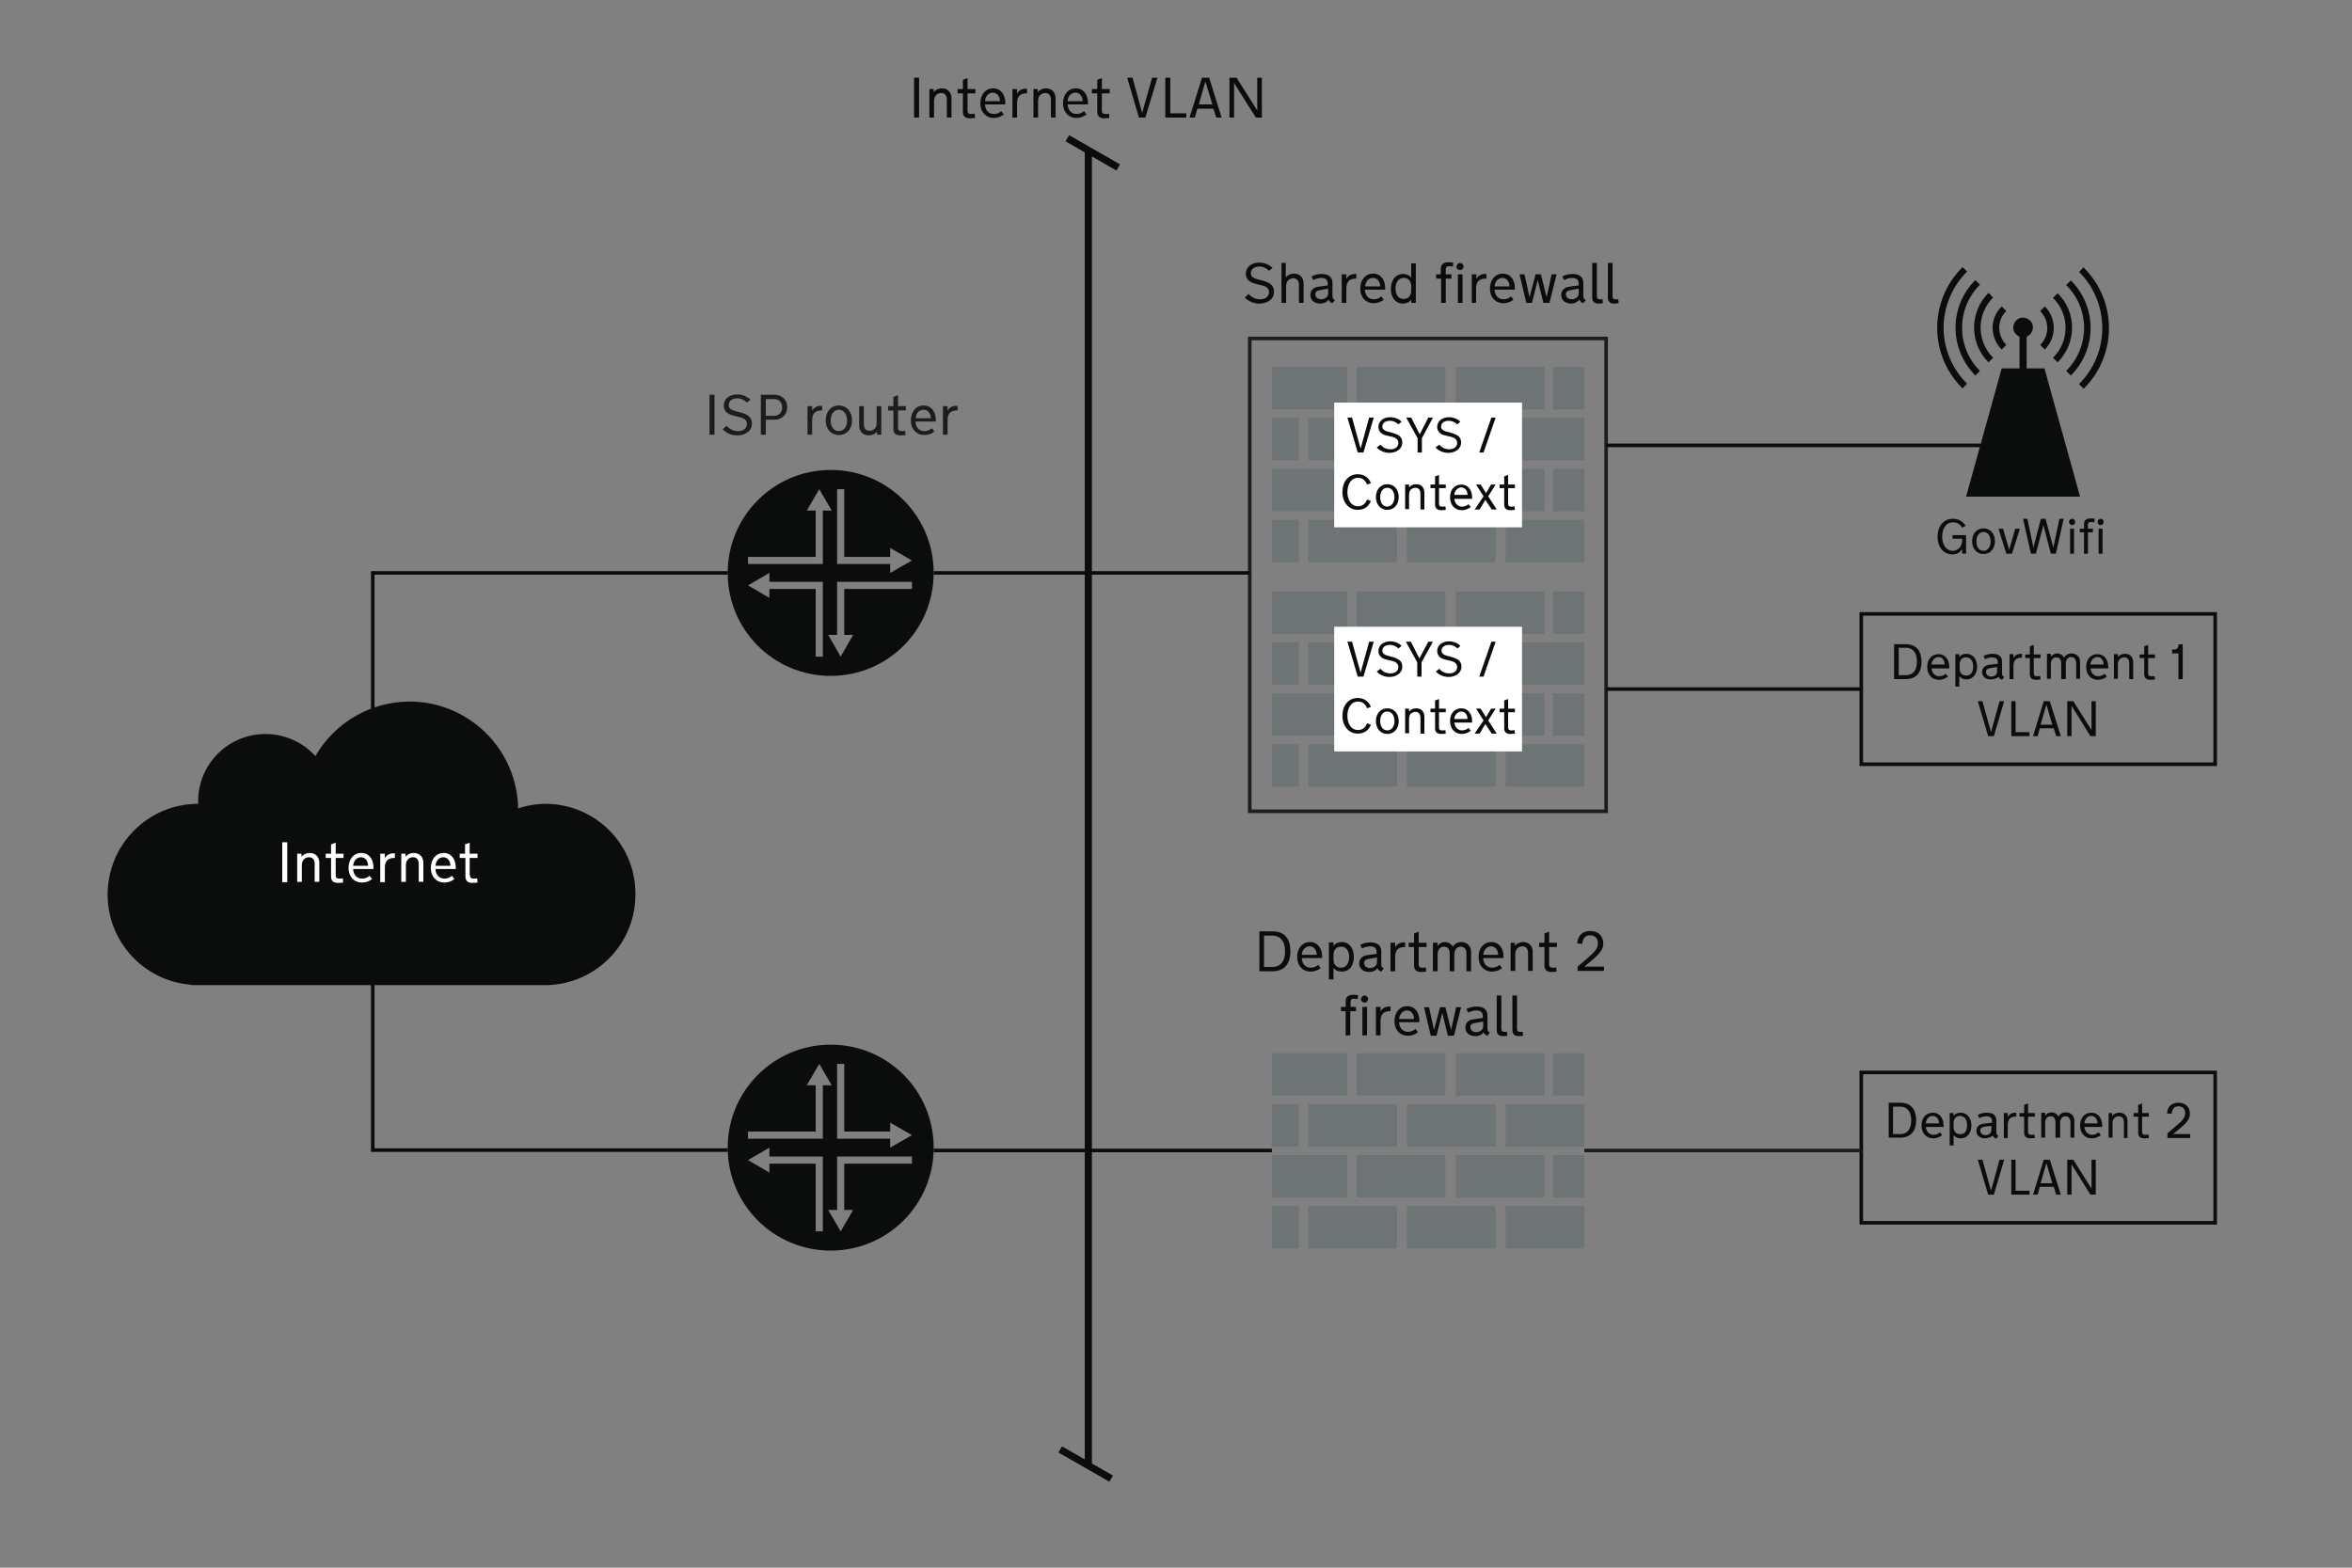 <?xml version="1.0" encoding="utf-8"?>
<!-- Generator: Adobe Illustrator 24.2.2, SVG Export Plug-In . SVG Version: 6.00 Build 0)  -->
<svg version="1.1" id="Layer_1" xmlns="http://www.w3.org/2000/svg" xmlns:xlink="http://www.w3.org/1999/xlink" x="0px" y="0px"
	 viewBox="0 0 660 440" style="enable-background:new 0 0 660 440;" xml:space="preserve">
<rect x="0" y="0" width="660" height="440" fill="#808080" stroke="none"/>
<style type="text/css">
	.st0{fill:none;stroke:#0B0C0C;stroke-miterlimit:10;}
	.st1{opacity:0.6;}
	.st2{fill:none;}
	.st3{fill:#626A6E;}
	.st4{fill:#0B0C0C;}
	.st5{enable-background:new    ;}
	.st6{fill:#FFFFFF;}
	.st7{fill:#1D1D1B;}
	.st8{fill:none;stroke:#0B0C0C;stroke-width:2;stroke-miterlimit:10;}
	.st9{fill:none;stroke:#1D1D1B;stroke-miterlimit:10;}
</style>
<polyline class="st0" points="204.2,160.8 104.6,160.8 104.6,209.1 "/>
<polyline class="st0" points="204.2,322.8 104.6,322.8 104.6,274.5 "/>
<g class="st1">
	<path class="st2" d="M444.6,338.5v-2.4h-8.8v-11.9h8.8v-2.4h-22.1v-11.9h22.1v-2.4h-8.8v-11.9h-2.4v11.9h-24.9v-11.9h-2.8v11.9
		h-24.9v-11.9h-2.7v11.9h-21.2v2.4h7.6v11.9h-7.6v2.4h21.2v11.9h-21.2v2.4h7.6v11.8h2.6v-11.9h24.9v11.9h2.8v-11.9h24.9v11.9h2.8
		v-11.9H444.6z M394.8,309.9h24.9v11.9h-24.9L394.8,309.9z M367,321.8v-11.9h24.9v11.9H367z M405.6,336.2h-24.9v-11.9h24.9V336.2z
		 M408.5,336.2v-11.9h24.9v11.9H408.5z"/>
	<rect x="356.9" y="295.6" class="st3" width="21.2" height="11.9"/>
	<rect x="380.7" y="295.6" class="st3" width="24.9" height="11.9"/>
	<rect x="408.5" y="295.6" class="st3" width="24.9" height="11.9"/>
	<rect x="435.8" y="295.6" class="st3" width="8.8" height="11.9"/>
	<rect x="435.8" y="324.2" class="st3" width="8.8" height="11.9"/>
	<rect x="356.9" y="324.2" class="st3" width="21.2" height="11.9"/>
	<rect x="380.7" y="324.2" class="st3" width="24.9" height="11.9"/>
	<rect x="408.5" y="324.2" class="st3" width="24.9" height="11.9"/>
	<rect x="356.9" y="309.9" class="st3" width="7.6" height="11.9"/>
	<rect x="367.1" y="309.9" class="st3" width="24.9" height="11.9"/>
	<rect x="394.8" y="309.9" class="st3" width="24.9" height="11.9"/>
	<rect x="422.5" y="309.9" class="st3" width="22.1" height="11.9"/>
	<rect x="356.9" y="338.5" class="st3" width="7.6" height="11.9"/>
	<rect x="367.1" y="338.5" class="st3" width="24.9" height="11.9"/>
	<rect x="394.8" y="338.5" class="st3" width="24.9" height="11.9"/>
	<rect x="422.5" y="338.5" class="st3" width="22.1" height="11.9"/>
</g>
<g class="st1">
	<rect x="356.9" y="103" class="st3" width="21.2" height="11.9"/>
	<rect x="380.7" y="103" class="st3" width="24.9" height="11.9"/>
	<rect x="408.5" y="103" class="st3" width="24.9" height="11.9"/>
	<rect x="435.8" y="103" class="st3" width="8.8" height="11.9"/>
	<rect x="435.8" y="131.6" class="st3" width="8.8" height="11.9"/>
	<rect x="356.9" y="131.6" class="st3" width="21.2" height="11.9"/>
	<rect x="380.7" y="131.6" class="st3" width="24.9" height="11.9"/>
	<rect x="408.5" y="131.6" class="st3" width="24.9" height="11.9"/>
	<rect x="356.9" y="117.3" class="st3" width="7.6" height="11.9"/>
	<rect x="367.1" y="117.3" class="st3" width="24.9" height="11.9"/>
	<rect x="394.8" y="117.3" class="st3" width="24.9" height="11.9"/>
	<rect x="422.5" y="117.3" class="st3" width="22.1" height="11.9"/>
	<rect x="356.9" y="145.9" class="st3" width="7.6" height="11.9"/>
	<rect x="367.1" y="145.9" class="st3" width="24.9" height="11.9"/>
	<rect x="394.8" y="145.9" class="st3" width="24.9" height="11.9"/>
	<rect x="422.5" y="145.9" class="st3" width="22.1" height="11.9"/>
</g>
<path class="st4" d="M153.5,225.6c-2.7,0-5.5,0.4-8.1,1.3c-0.3-16.8-14.1-30.2-30.9-30c-10.8,0.2-20.6,6-26,15.3
	c-7-7.7-19-8.3-26.7-1.3c-4,3.6-6.2,8.7-6.2,14.1c0,0.2,0,0.4,0,0.6l0,0c-14,0-25.4,11.4-25.4,25.5c0,13.3,10.3,24.3,23.5,25.3v0.1
	h99.7c14-0.3,25.2-11.9,24.9-25.9C178.2,236.9,167.2,225.9,153.5,225.6L153.5,225.6z"/>
<g class="st5">
	<path class="st6" d="M79.2,236.4h1.4v11.2h-1.4V236.4z"/>
</g>
<g class="st5">
	<path class="st6" d="M83.3,239.6h1.3v0.9c0.5-0.7,1.4-1.1,2.3-1.1c1.8,0,2.7,1.3,2.7,2.7v5.4h-1.3v-5c0-1.4-0.7-1.9-1.6-1.9
		c-1,0-2,0.7-2,2.2v4.7h-1.3V239.6z"/>
	<path class="st6" d="M94.2,245.6c0,0.5,0.1,1,1,1c0.2,0,0.8,0,1-0.1l0.1,1.2c0,0-0.8,0.1-1.4,0.1c-1.3,0-2-0.5-2-1.9v-5.1h-1.5
		v-1.2h1.5V237l1.3-0.5v3.1h2.2v1.2h-2.2V245.6z"/>
	<path class="st6" d="M99.1,244c0.1,1.5,1,2.6,2.5,2.6c0.9,0,1.5-0.3,2.1-0.8l0.7,0.9c-0.7,0.6-1.7,1-2.8,1c-2.3,0-3.8-1.7-3.8-4.1
		c0-2.4,1.4-4.2,3.6-4.2c2.1,0,3.4,1.7,3.4,4.1v0.4H99.1z M99.1,243h4.2c0-1.2-0.7-2.4-2-2.4C100,240.6,99.2,241.7,99.1,243z"/>
	<path class="st6" d="M110.8,240.8h-0.2c-1.3,0-2.6,0.5-2.6,2.7v4.1h-1.3v-8h1.3v1.3c0.4-0.9,1.4-1.4,2.4-1.4h0.4V240.8z"/>
	<path class="st6" d="M112.5,239.6h1.3v0.9c0.5-0.7,1.4-1.1,2.3-1.1c1.8,0,2.7,1.3,2.7,2.7v5.4h-1.3v-5c0-1.4-0.7-1.9-1.6-1.9
		c-1,0-2,0.7-2,2.2v4.7h-1.3V239.6z"/>
</g>
<g class="st5">
	<path class="st6" d="M122.2,244c0.1,1.5,1,2.6,2.5,2.6c0.9,0,1.5-0.3,2.1-0.8l0.7,0.9c-0.7,0.6-1.7,1-2.8,1c-2.3,0-3.8-1.7-3.8-4.1
		c0-2.4,1.4-4.2,3.6-4.2c2.1,0,3.4,1.7,3.4,4.1v0.4H122.2z M122.2,243h4.2c0-1.2-0.7-2.4-2-2.4C123.1,240.6,122.3,241.7,122.2,243z"
		/>
</g>
<g class="st5">
	<path class="st6" d="M131.9,245.6c0,0.5,0.1,1,1,1c0.2,0,0.8,0,1-0.1l0.1,1.2c0,0-0.8,0.1-1.4,0.1c-1.3,0-2-0.5-2-1.9v-5.1H129
		v-1.2h1.5V237l1.3-0.5v3.1h2.2v1.2h-2.2V245.6z"/>
</g>
<path class="st4" d="M233.1,293.2c-15.9,0-28.9,12.9-28.9,28.9s12.9,28.9,28.9,28.9s28.9-12.9,28.9-28.9S249.1,293.2,233.1,293.2
	L233.1,293.2z M234.9,298.6h2v19h12.9v-2.5l6.1,3.5l-6.1,3.5v-2.5h-14.9V298.6z M230.9,345.6h-2v-19h-13v2.5l-6-3.5l6-3.5v2.5h15
	V345.6z M230.9,319.6h-21v-2h19v-13h-2.5l3.5-6l3.5,6h-2.5V319.6z M255.9,326.6h-19v13h2.5l-3.5,6l-3.5-6h2.5v-15h21V326.6z"/>
<g class="st5">
	<path class="st7" d="M199.1,110.8h1.4V122h-1.4V110.8z"/>
	<path class="st7" d="M203.9,119.5c0.7,0.9,1.9,1.5,3.2,1.5c1.4,0,2.5-0.7,2.5-2c0-0.8-0.4-1.3-1.1-1.6c-1.1-0.5-2.9-0.6-4.1-1.3
		c-0.7-0.4-1.3-1.1-1.3-2.3c0-1.7,1.4-3.1,3.8-3.1c1.4,0,2.8,0.6,3.7,1.5l-1,0.8c-0.6-0.6-1.5-1.2-2.7-1.2c-1.4,0-2.4,0.7-2.4,1.9
		c0,1.8,2.6,1.6,4.6,2.5c1,0.4,1.9,1.2,1.9,2.7c0,2.2-2,3.3-4.1,3.3c-1.9,0-3.2-0.8-4.1-1.7L203.9,119.5z"/>
</g>
<g class="st5">
	<path class="st7" d="M213.5,110.8h3.9c2.1,0,3.5,1.5,3.5,3.5c0,2.1-1.5,3.5-3.6,3.5h-2.4v4.2h-1.4V110.8z M217.2,112h-2.3v4.7h2.3
		c1.4,0,2.3-1,2.3-2.3v-0.1C219.5,113,218.6,112,217.2,112z"/>
</g>
<g class="st5">
	<path class="st7" d="M230.7,115.2h-0.2c-1.3,0-2.6,0.5-2.6,2.7v4.1h-1.3v-8h1.3v1.3c0.4-0.9,1.4-1.4,2.4-1.4h0.4V115.2z"/>
</g>
<g class="st5">
	<path class="st7" d="M239.1,118c0,2.4-1.5,4.1-3.7,4.1s-3.7-1.7-3.7-4.1c0-2.4,1.5-4.2,3.7-4.2S239.1,115.6,239.1,118z
		 M237.7,118.1L237.7,118.1c0-1.7-0.8-3.1-2.3-3.1s-2.3,1.4-2.3,3v0.1c0,1.6,0.8,2.9,2.3,2.9S237.7,119.6,237.7,118.1z"/>
	<path class="st7" d="M247.4,122h-1.3v-0.9c-0.5,0.7-1.4,1.1-2.3,1.1c-1.8,0-2.7-1.3-2.7-2.7V114h1.3v5c0,1.4,0.7,1.9,1.6,1.9
		c1.1,0,2-0.7,2-2.2V114h1.3V122z"/>
	<path class="st7" d="M252,120c0,0.5,0.1,1,1,1c0.2,0,0.8,0,1-0.1l0.1,1.2c0,0-0.8,0.1-1.4,0.1c-1.3,0-2-0.5-2-1.9v-5.1h-1.5V114
		h1.5v-2.6l1.3-0.5v3.1h2.2v1.2H252V120z"/>
	<path class="st7" d="M256.9,118.4c0.1,1.5,1,2.6,2.5,2.6c0.9,0,1.5-0.3,2.1-0.8l0.7,0.9c-0.7,0.6-1.7,1-2.8,1
		c-2.3,0-3.8-1.7-3.8-4.1c0-2.4,1.4-4.2,3.6-4.2c2.1,0,3.4,1.7,3.4,4.1v0.4H256.9z M257,117.4h4.2c0-1.2-0.7-2.4-2-2.4
		C257.8,115,257,116.1,257,117.4z"/>
</g>
<g class="st5">
	<path class="st7" d="M268.7,115.2h-0.2c-1.3,0-2.6,0.5-2.6,2.7v4.1h-1.3v-8h1.3v1.3c0.4-0.9,1.4-1.4,2.4-1.4h0.4V115.2z"/>
</g>
<g class="st5">
	<path class="st4" d="M256.5,21.8h1.4V33h-1.4V21.8z"/>
</g>
<g class="st5">
	<path class="st4" d="M260.7,25h1.3v0.9c0.5-0.7,1.4-1.1,2.3-1.1c1.8,0,2.7,1.3,2.7,2.7V33h-1.3v-5c0-1.4-0.7-1.9-1.6-1.9
		c-1,0-2,0.7-2,2.2V33h-1.3V25z"/>
	<path class="st4" d="M271.5,31c0,0.5,0.1,1,1,1c0.2,0,0.8,0,1-0.1l0.1,1.2c0,0-0.8,0.1-1.4,0.1c-1.3,0-2-0.5-2-1.9v-5.1h-1.5V25
		h1.5v-2.6l1.3-0.5V25h2.2v1.2h-2.2V31z"/>
	<path class="st4" d="M276.4,29.4c0.1,1.5,1,2.6,2.5,2.6c0.9,0,1.5-0.3,2.1-0.8l0.7,0.9c-0.7,0.6-1.7,1-2.8,1
		c-2.3,0-3.8-1.7-3.8-4.1c0-2.4,1.4-4.2,3.6-4.2c2.1,0,3.4,1.7,3.4,4.1v0.4H276.4z M276.4,28.4h4.2c0-1.2-0.7-2.4-2-2.4
		C277.3,26,276.5,27.1,276.4,28.4z"/>
	<path class="st4" d="M288.2,26.2h-0.2c-1.3,0-2.6,0.5-2.6,2.7V33h-1.3v-8h1.3v1.3c0.4-0.9,1.4-1.4,2.4-1.4h0.4V26.2z"/>
	<path class="st4" d="M289.9,25h1.3v0.9c0.5-0.7,1.4-1.1,2.3-1.1c1.8,0,2.7,1.3,2.7,2.7V33h-1.3v-5c0-1.4-0.7-1.9-1.6-1.9
		c-1,0-2,0.7-2,2.2V33h-1.3V25z"/>
</g>
<g class="st5">
	<path class="st4" d="M299.6,29.4c0.1,1.5,1,2.6,2.5,2.6c0.9,0,1.5-0.3,2.1-0.8l0.7,0.9c-0.7,0.6-1.7,1-2.8,1
		c-2.3,0-3.8-1.7-3.8-4.1c0-2.4,1.4-4.2,3.6-4.2c2.1,0,3.4,1.7,3.4,4.1v0.4H299.6z M299.6,28.4h4.2c0-1.2-0.7-2.4-2-2.4
		C300.5,26,299.6,27.1,299.6,28.4z"/>
</g>
<g class="st5">
	<path class="st4" d="M309.2,31c0,0.5,0.1,1,1,1c0.2,0,0.8,0,1-0.1l0.1,1.2c0,0-0.8,0.1-1.4,0.1c-1.3,0-2-0.5-2-1.9v-5.1h-1.5V25
		h1.5v-2.6l1.3-0.5V25h2.2v1.2h-2.2V31z"/>
</g>
<g class="st5">
	<path class="st4" d="M319.6,33l-3.3-11.2h1.5l2.7,9.9l2.8-9.9h1.5L321.4,33H319.6z"/>
	<path class="st4" d="M327,21.8h1.4v10h4.5V33H327V21.8z"/>
	<path class="st4" d="M340.5,30.5H336l-0.7,2.5h-1.5l3.5-11.2h2l3.5,11.2h-1.5L340.5,30.5z M336.4,29.3h3.8l-1.9-6.3h-0.1
		L336.4,29.3z"/>
	<path class="st4" d="M346.3,23.3V33H345V21.8h2l5.8,9.2v-9.2h1.3V33h-1.7L346.3,23.3z"/>
</g>
<g class="st5">
	<path class="st4" d="M350.4,82.5c0.7,0.9,1.9,1.5,3.2,1.5c1.4,0,2.5-0.7,2.5-2c0-0.8-0.4-1.3-1.1-1.6c-1.1-0.5-2.9-0.6-4.1-1.3
		c-0.7-0.4-1.3-1.1-1.3-2.3c0-1.7,1.4-3.1,3.8-3.1c1.4,0,2.8,0.6,3.7,1.5l-1,0.8c-0.6-0.6-1.5-1.2-2.7-1.2c-1.4,0-2.4,0.7-2.4,1.9
		c0,1.8,2.6,1.6,4.6,2.5c1,0.4,1.9,1.2,1.9,2.7c0,2.2-2,3.3-4.1,3.3c-1.9,0-3.2-0.8-4.1-1.7L350.4,82.5z"/>
</g>
<g class="st5">
	<path class="st4" d="M359.5,73.8h1.3v4.1c0.5-0.7,1.4-1.1,2.3-1.1c1.8,0,2.7,1.3,2.7,2.7V85h-1.3v-5c0-1.4-0.7-1.9-1.6-1.9
		c-1,0-2,0.7-2,2.2V85h-1.3V73.8z"/>
	<path class="st4" d="M370.5,85.2c-1.6,0-2.8-0.9-2.8-2.4c0-1.2,0.8-2.1,2.1-2.3l2.8-0.4v-0.5c0-1.2-0.8-1.6-1.8-1.6
		c-0.9,0-1.7,0.3-2.3,0.6l-0.5-1c0.9-0.5,2-0.7,2.9-0.7c1.9,0,3,0.9,3,2.5v3.7c0,0.5,0.2,0.9,0.7,1.1l-0.7,0.9
		c-0.5-0.1-0.9-0.5-1.1-1C372.4,84.7,371.6,85.2,370.5,85.2z M370.6,81.4c-0.9,0.1-1.5,0.4-1.5,1.2c0,0.9,0.8,1.4,1.6,1.4
		c1,0,2-0.6,2-1.6v-1.4L370.6,81.4z"/>
</g>
<g class="st5">
	<path class="st4" d="M380.6,78.2h-0.2c-1.3,0-2.6,0.5-2.6,2.7V85h-1.3v-8h1.3v1.3c0.4-0.9,1.4-1.4,2.4-1.4h0.4V78.2z"/>
</g>
<g class="st5">
	<path class="st4" d="M383,81.4c0.1,1.5,1,2.6,2.5,2.6c0.9,0,1.5-0.3,2.1-0.8l0.7,0.9c-0.7,0.6-1.7,1-2.8,1c-2.3,0-3.8-1.7-3.8-4.1
		c0-2.4,1.4-4.2,3.6-4.2c2.1,0,3.4,1.7,3.4,4.1v0.4H383z M383.1,80.4h4.2c0-1.2-0.7-2.4-2-2.4C384,78,383.1,79.1,383.1,80.4z"/>
	<path class="st4" d="M396,84.1c-0.5,0.7-1.3,1.1-2.3,1.1c-2.1,0-3.4-1.7-3.4-4.1s1.3-4.2,3.4-4.2c1,0,1.9,0.4,2.3,1.1v-4.1h1.3V85
		H396V84.1z M391.6,81c0,1.7,0.8,2.9,2.3,2.9c1.4,0,2.1-1,2.1-2.3v-1.3c0-1.3-0.7-2.3-2.1-2.3C392.4,78,391.6,79.3,391.6,81
		L391.6,81z"/>
</g>
<g class="st5">
	<path class="st4" d="M405.7,77h1.6v1.2h-1.6V85h-1.3v-6.8H403V77h1.3v-1.5c0-1.4,0.9-1.9,2.2-1.9c0.6,0,1.1,0.1,1.3,0.1l-0.1,1.1
		c-0.3,0-0.9-0.1-1.1-0.1c-0.8,0-0.9,0.5-0.9,1V77z"/>
	<path class="st4" d="M409.7,73.8c0.5,0,1,0.4,1,1c0,0.5-0.4,1-1,1c-0.5,0-1-0.4-1-1C408.8,74.2,409.2,73.8,409.7,73.8z M410.4,85
		h-1.3v-8h1.3V85z"/>
</g>
<g class="st5">
	<path class="st4" d="M417,78.2h-0.2c-1.3,0-2.6,0.5-2.6,2.7V85H413v-8h1.3v1.3c0.4-0.9,1.4-1.4,2.4-1.4h0.4V78.2z"/>
</g>
<g class="st5">
	<path class="st4" d="M419.4,81.4c0.1,1.5,1,2.6,2.5,2.6c0.9,0,1.5-0.3,2.1-0.8l0.7,0.9c-0.7,0.6-1.7,1-2.8,1
		c-2.3,0-3.8-1.7-3.8-4.1c0-2.4,1.4-4.2,3.6-4.2c2.1,0,3.4,1.7,3.4,4.1v0.4H419.4z M419.4,80.4h4.2c0-1.2-0.7-2.4-2-2.4
		C420.3,78,419.5,79.1,419.4,80.4z"/>
	<path class="st4" d="M434,83.4l1.4-6.4h1.4l-2,8h-1.7l-1.6-6.4l-1.6,6.4h-1.6l-1.9-8h1.4l1.4,6.4l1.7-6.4h1.5L434,83.4z"/>
	<path class="st4" d="M440.9,85.2c-1.6,0-2.8-0.9-2.8-2.4c0-1.2,0.8-2.1,2.1-2.3l2.8-0.4v-0.5c0-1.2-0.8-1.6-1.8-1.6
		c-0.9,0-1.7,0.3-2.3,0.6l-0.5-1c0.9-0.5,2-0.7,2.9-0.7c1.9,0,3,0.9,3,2.5v3.7c0,0.5,0.2,0.9,0.7,1.1l-0.7,0.9
		c-0.5-0.1-0.9-0.5-1.1-1C442.7,84.7,441.9,85.2,440.9,85.2z M440.9,81.4c-0.9,0.1-1.5,0.4-1.5,1.2c0,0.9,0.8,1.4,1.6,1.4
		c1,0,2-0.6,2-1.6v-1.4L440.9,81.4z"/>
	<path class="st4" d="M446.8,73.8h1.3v9.4c0,0.5,0.2,0.8,0.8,0.8c0.3,0,0.6,0,0.8,0l0.1,1.1c0,0-0.8,0.1-1.3,0.1
		c-0.9,0-1.7-0.4-1.7-1.6V73.8z"/>
</g>
<g class="st5">
	<path class="st4" d="M451.2,73.8h1.3v9.4c0,0.5,0.2,0.8,0.8,0.8c0.3,0,0.6,0,0.8,0l0.1,1.1c0,0-0.8,0.1-1.3,0.1
		c-0.9,0-1.7-0.4-1.7-1.6V73.8z"/>
</g>
<g class="st5">
	<path class="st4" d="M550.6,151.7v-0.5h-2.7v-1h3.8v5.2h-1.1v-1.3c-0.7,1.1-1.6,1.5-2.7,1.5c-2.7,0-4.2-2.2-4.2-5s1.6-5,4.3-5
		c1.6,0,2.9,0.8,3.6,2l-1,0.5c-0.5-0.9-1.3-1.5-2.6-1.5c-2,0-3,1.9-3,3.9v0.2c0,2,1,3.9,3,3.9C550,154.5,550.6,152.8,550.6,151.7z"
		/>
</g>
<g class="st5">
	<path class="st4" d="M559.8,151.9c0,2.1-1.3,3.6-3.2,3.6s-3.2-1.5-3.2-3.6c0-2.1,1.3-3.6,3.2-3.6S559.8,149.8,559.8,151.9z
		 M558.6,152L558.6,152c0-1.5-0.7-2.7-2-2.7s-2,1.2-2,2.6v0.1c0,1.4,0.7,2.6,2,2.6S558.6,153.3,558.6,152z"/>
</g>
<g class="st5">
	<path class="st4" d="M563,155.4l-2.2-7h1.3l1.7,5.9l1.7-5.9h1.3l-2.2,7H563z"/>
</g>
<g class="st5">
	<path class="st4" d="M576.2,153.7l1.7-8.1h1.2l-2.2,9.8h-1.4l-2.1-8l-2.1,8h-1.4l-2.2-9.8h1.2l1.7,8.1l2.1-8.1h1.3L576.2,153.7z"/>
	<path class="st4" d="M581.5,145.6c0.5,0,0.8,0.4,0.8,0.9c0,0.5-0.4,0.9-0.8,0.9c-0.5,0-0.9-0.4-0.9-0.9
		C580.6,146,581,145.6,581.5,145.6z M582,155.4h-1.1v-7h1.1V155.4z"/>
	<path class="st4" d="M585.9,148.4h1.4v1h-1.4v6h-1.1v-6h-1.2v-1h1.2v-1.3c0-1.2,0.8-1.6,1.9-1.6c0.6,0,0.9,0.1,1.1,0.1l-0.1,1
		c-0.3,0-0.8-0.1-1-0.1c-0.7,0-0.8,0.4-0.8,0.8V148.4z"/>
	<path class="st4" d="M589.5,145.6c0.5,0,0.8,0.4,0.8,0.9c0,0.5-0.4,0.9-0.8,0.9c-0.5,0-0.9-0.4-0.9-0.9
		C588.6,146,589,145.6,589.5,145.6z M590,155.4h-1.1v-7h1.1V155.4z"/>
</g>
<g class="st5">
	<path class="st4" d="M534.8,190.6h-3.3v-9.8h3.3c3,0,4.4,2,4.4,4.9S537.9,190.6,534.8,190.6z M537.9,185.5c0-2-0.9-3.7-3.1-3.7h-2
		v7.7h2c2.2,0,3.1-1.6,3.1-3.7V185.5z"/>
	<path class="st4" d="M542,187.5c0.1,1.3,0.9,2.3,2.2,2.3c0.8,0,1.3-0.3,1.8-0.7l0.6,0.8c-0.6,0.5-1.5,0.9-2.5,0.9
		c-2,0-3.3-1.5-3.3-3.6c0-2.1,1.2-3.6,3.2-3.6c1.8,0,3,1.5,3,3.6v0.4H542z M542,186.5h3.7c0-1.1-0.6-2.1-1.8-2.1
		C542.8,184.5,542.1,185.5,542,186.5z"/>
	<path class="st4" d="M549.8,183.6v0.8c0.4-0.6,1.1-0.9,2-0.9c1.8,0,3,1.5,3,3.6s-1.2,3.6-3,3.6c-0.9,0-1.6-0.4-2-0.9v2.9h-1.1v-9.1
		H549.8z M553.7,187.1c0-1.5-0.7-2.6-2-2.6c-1.2,0-1.8,0.9-1.8,2v1.1c0,1.2,0.6,2,1.8,2C553,189.7,553.7,188.6,553.7,187.1
		L553.7,187.1z"/>
	<path class="st4" d="M558.6,190.7c-1.4,0-2.4-0.8-2.4-2.1c0-1.1,0.7-1.8,1.9-2l2.5-0.3v-0.4c0-1.1-0.7-1.4-1.6-1.4
		c-0.8,0-1.5,0.3-2,0.5l-0.4-0.9c0.8-0.4,1.7-0.6,2.6-0.6c1.7,0,2.6,0.8,2.6,2.2v3.3c0,0.5,0.2,0.8,0.6,1l-0.6,0.8
		c-0.4-0.1-0.8-0.4-0.9-0.8C560.2,190.4,559.5,190.7,558.6,190.7z M558.6,187.5c-0.8,0.1-1.3,0.4-1.3,1.1c0,0.8,0.7,1.3,1.4,1.3
		c0.9,0,1.7-0.5,1.7-1.4v-1.3L558.6,187.5z"/>
	<path class="st4" d="M567.4,184.6h-0.2c-1.2,0-2.2,0.5-2.2,2.4v3.6h-1.1v-7h1.1v1.1c0.4-0.8,1.2-1.2,2.1-1.2h0.3V184.6z"/>
	<path class="st4" d="M570.7,188.9c0,0.5,0.1,0.9,0.9,0.9c0.2,0,0.7,0,0.9-0.1l0.1,1c0,0-0.7,0.1-1.2,0.1c-1.1,0-1.8-0.4-1.8-1.6
		v-4.5h-1.3v-1h1.3v-2.3l1.1-0.4v2.7h1.9v1h-1.9V188.9z"/>
	<path class="st4" d="M579.5,190.6h-1.1v-4.4c0-1.2-0.6-1.7-1.4-1.7s-1.5,0.6-1.5,1.9v4.1h-1.1v-7h1.1v0.8c0.5-0.6,1.1-0.9,1.8-0.9
		c0.6,0,1.5,0.3,1.9,1.2c0.5-0.9,1.3-1.2,2.1-1.2c1.5,0,2.4,1.1,2.4,2.3v4.8h-1.1v-4.4c0-1.2-0.7-1.7-1.4-1.7
		c-0.8,0-1.5,0.6-1.5,1.9V190.6z"/>
	<path class="st4" d="M586.6,187.5c0.1,1.3,0.9,2.3,2.2,2.3c0.8,0,1.3-0.3,1.8-0.7l0.6,0.8c-0.6,0.5-1.5,0.9-2.5,0.9
		c-2,0-3.3-1.5-3.3-3.6c0-2.1,1.2-3.6,3.2-3.6c1.8,0,3,1.5,3,3.6v0.4H586.6z M586.6,186.5h3.7c0-1.1-0.6-2.1-1.8-2.1
		C587.4,184.5,586.6,185.5,586.6,186.5z"/>
	<path class="st4" d="M593.2,183.6h1.1v0.8c0.5-0.6,1.2-0.9,2-0.9c1.6,0,2.3,1.1,2.3,2.4v4.7h-1.1v-4.4c0-1.2-0.6-1.7-1.4-1.7
		c-0.9,0-1.8,0.6-1.8,1.9v4.1h-1.1V183.6z"/>
	<path class="st4" d="M602.8,188.9c0,0.5,0.1,0.9,0.9,0.9c0.2,0,0.7,0,0.9-0.1l0.1,1c0,0-0.7,0.1-1.2,0.1c-1.1,0-1.8-0.4-1.8-1.6
		v-4.5h-1.3v-1h1.3v-2.3l1.1-0.4v2.7h1.9v1h-1.9V188.9z"/>
	<path class="st4" d="M611.3,180.9L611.3,180.9l1.2-0.1v9.8h-1.2v-7.2h-1.8v-1.1h0.2C610.9,182.4,611.3,181.9,611.3,180.9z"/>
</g>
<g class="st5">
	<path class="st4" d="M557.9,206.6l-2.9-9.8h1.3l2.4,8.7l2.4-8.7h1.3l-2.9,9.8H557.9z"/>
	<path class="st4" d="M564.4,196.8h1.2v8.7h3.9v1.1h-5.1V196.8z"/>
	<path class="st4" d="M576.3,204.4h-3.9l-0.6,2.2h-1.3l3-9.8h1.7l3.1,9.8h-1.3L576.3,204.4z M572.6,203.4h3.3l-1.6-5.5h-0.1
		L572.6,203.4z"/>
	<path class="st4" d="M581.3,198.1v8.5h-1.2v-9.8h1.7l5.1,8.1v-8.1h1.2v9.8h-1.5L581.3,198.1z"/>
</g>
<g class="st5">
	<path class="st4" d="M357.1,272.6h-3.7v-11.2h3.7c3.5,0,5,2.2,5,5.6S360.5,272.6,357.1,272.6z M360.6,266.8c0-2.3-1.1-4.2-3.6-4.2
		h-2.3v8.8h2.3c2.5,0,3.6-1.9,3.6-4.2V266.8z"/>
	<path class="st4" d="M365.3,269c0.1,1.5,1,2.6,2.5,2.6c0.9,0,1.5-0.3,2.1-0.8l0.7,0.9c-0.7,0.6-1.7,1-2.8,1c-2.3,0-3.8-1.7-3.8-4.1
		c0-2.4,1.4-4.2,3.6-4.2c2.1,0,3.4,1.7,3.4,4.1v0.4H365.3z M365.3,268h4.2c0-1.2-0.7-2.4-2-2.4C366.2,265.6,365.3,266.8,365.3,268z"
		/>
	<path class="st4" d="M374.2,264.6v0.9c0.5-0.7,1.3-1.1,2.3-1.1c2.1,0,3.4,1.7,3.4,4.2s-1.3,4.1-3.4,4.1c-1,0-1.9-0.4-2.3-1.1v3.3
		h-1.3v-10.4H374.2z M378.6,268.6c0-1.7-0.8-2.9-2.3-2.9c-1.4,0-2.1,1-2.1,2.3v1.3c0,1.3,0.7,2.3,2.1,2.3
		C377.8,271.6,378.6,270.3,378.6,268.6L378.6,268.6z"/>
	<path class="st4" d="M384.2,272.8c-1.6,0-2.8-0.9-2.8-2.4c0-1.2,0.8-2.1,2.1-2.3l2.8-0.4v-0.5c0-1.2-0.8-1.6-1.8-1.6
		c-0.9,0-1.7,0.3-2.3,0.6l-0.5-1c0.9-0.5,2-0.7,2.9-0.7c1.9,0,3,0.9,3,2.5v3.7c0,0.5,0.2,0.9,0.7,1.1l-0.7,0.9
		c-0.5-0.1-0.9-0.5-1.1-1C386.1,272.4,385.3,272.8,384.2,272.8z M384.3,269.1c-0.9,0.1-1.5,0.4-1.5,1.2c0,0.9,0.8,1.4,1.6,1.4
		c1,0,2-0.6,2-1.6v-1.4L384.3,269.1z"/>
	<path class="st4" d="M394.3,265.8h-0.2c-1.3,0-2.6,0.5-2.6,2.7v4.1h-1.3v-8h1.3v1.3c0.4-0.9,1.4-1.4,2.4-1.4h0.4V265.8z"/>
	<path class="st4" d="M398.1,270.6c0,0.5,0.1,1,1,1c0.2,0,0.8,0,1-0.1l0.1,1.2c0,0-0.8,0.1-1.4,0.1c-1.3,0-2-0.5-2-1.9v-5.1h-1.5
		v-1.2h1.5V262l1.3-0.5v3.1h2.2v1.2h-2.2V270.6z"/>
	<path class="st4" d="M408.1,272.6h-1.3v-5c0-1.4-0.7-1.9-1.6-1.9c-0.9,0-1.8,0.7-1.8,2.2v4.7h-1.3v-8h1.3v0.9
		c0.5-0.7,1.2-1.1,2.1-1.1c0.7,0,1.7,0.4,2.2,1.3c0.6-1,1.5-1.3,2.4-1.3c1.7,0,2.7,1.3,2.7,2.7v5.5h-1.3v-5c0-1.4-0.8-1.9-1.6-1.9
		c-0.9,0-1.8,0.7-1.8,2.2V272.6z"/>
	<path class="st4" d="M416.2,269c0.1,1.5,1,2.6,2.5,2.6c0.9,0,1.5-0.3,2.1-0.8l0.7,0.9c-0.7,0.6-1.7,1-2.8,1c-2.3,0-3.8-1.7-3.8-4.1
		c0-2.4,1.4-4.2,3.6-4.2c2.1,0,3.4,1.7,3.4,4.1v0.4H416.2z M416.2,268h4.2c0-1.2-0.7-2.4-2-2.4C417.1,265.6,416.3,266.8,416.2,268z"
		/>
	<path class="st4" d="M423.8,264.6h1.3v0.9c0.5-0.7,1.4-1.1,2.3-1.1c1.8,0,2.7,1.3,2.7,2.7v5.4h-1.3v-5c0-1.4-0.7-1.9-1.6-1.9
		c-1,0-2,0.7-2,2.2v4.7h-1.3V264.6z"/>
	<path class="st4" d="M434.7,270.6c0,0.5,0.1,1,1,1c0.2,0,0.8,0,1-0.1l0.1,1.2c0,0-0.8,0.1-1.4,0.1c-1.3,0-2-0.5-2-1.9v-5.1h-1.5
		v-1.2h1.5V262l1.3-0.5v3.1h2.2v1.2h-2.2V270.6z"/>
	<path class="st4" d="M442.7,272.6v-1.3c0.8-0.7,3.2-2.7,4-3.5c0.9-0.8,1.7-1.8,1.7-3.1c0-1.4-0.9-2.2-2.2-2.2c-1.4,0-2.1,1-2.2,2.4
		l-1.4-0.1c0.1-2.2,1.5-3.5,3.6-3.5c2.2,0,3.7,1.3,3.7,3.5c0,1.6-0.8,2.7-3.3,4.8l-2,1.7h5.5v1.2H442.7z"/>
</g>
<g class="st5">
	<path class="st4" d="M378.9,282.6h1.6v1.2h-1.6v6.8h-1.3v-6.8h-1.3v-1.2h1.3v-1.5c0-1.4,0.9-1.9,2.2-1.9c0.6,0,1.1,0.1,1.3,0.1
		l-0.1,1.1c-0.3,0-0.9-0.1-1.1-0.1c-0.8,0-0.9,0.5-0.9,1V282.6z"/>
	<path class="st4" d="M382.9,279.4c0.5,0,1,0.4,1,1c0,0.5-0.4,1-1,1c-0.5,0-1-0.4-1-1C382,279.9,382.4,279.4,382.9,279.4z
		 M383.6,290.6h-1.3v-8h1.3V290.6z"/>
</g>
<g class="st5">
	<path class="st4" d="M390.2,283.8H390c-1.3,0-2.6,0.5-2.6,2.7v4.1h-1.3v-8h1.3v1.3c0.4-0.9,1.4-1.4,2.4-1.4h0.4V283.8z"/>
</g>
<g class="st5">
	<path class="st4" d="M392.6,287c0.1,1.5,1,2.6,2.5,2.6c0.9,0,1.5-0.3,2.1-0.8l0.7,0.9c-0.7,0.6-1.7,1-2.8,1c-2.3,0-3.8-1.7-3.8-4.1
		c0-2.4,1.4-4.2,3.6-4.2c2.1,0,3.4,1.7,3.4,4.1v0.4H392.6z M392.6,286h4.2c0-1.2-0.7-2.4-2-2.4C393.5,283.6,392.7,284.8,392.6,286z"
		/>
	<path class="st4" d="M407.2,289.1l1.4-6.4h1.4l-2,8h-1.7l-1.6-6.4l-1.6,6.4h-1.6l-1.9-8h1.4l1.4,6.4l1.7-6.4h1.5L407.2,289.1z"/>
	<path class="st4" d="M414,290.8c-1.6,0-2.8-0.9-2.8-2.4c0-1.2,0.8-2.1,2.1-2.3l2.8-0.4v-0.5c0-1.2-0.8-1.6-1.8-1.6
		c-0.9,0-1.7,0.3-2.3,0.6l-0.5-1c0.9-0.5,2-0.7,2.9-0.7c1.9,0,3,0.9,3,2.5v3.7c0,0.5,0.2,0.9,0.7,1.1l-0.7,0.9
		c-0.5-0.1-0.9-0.5-1.1-1C415.9,290.4,415.1,290.8,414,290.8z M414.1,287.1c-0.9,0.1-1.5,0.4-1.5,1.2c0,0.9,0.8,1.4,1.6,1.4
		c1,0,2-0.6,2-1.6v-1.4L414.1,287.1z"/>
	<path class="st4" d="M420,279.4h1.3v9.4c0,0.5,0.2,0.8,0.8,0.8c0.3,0,0.6,0,0.8,0l0.1,1.1c0,0-0.8,0.1-1.3,0.1
		c-0.9,0-1.7-0.4-1.7-1.6V279.4z"/>
</g>
<g class="st5">
	<path class="st4" d="M424.4,279.4h1.3v9.4c0,0.5,0.2,0.8,0.8,0.8c0.3,0,0.6,0,0.8,0l0.1,1.1c0,0-0.8,0.1-1.3,0.1
		c-0.9,0-1.7-0.4-1.7-1.6V279.4z"/>
</g>
<rect x="374.4" y="113" class="st6" width="52.7" height="35"/>
<g class="st5">
	<path class="st4" d="M381,127l-2.9-9.8h1.3l2.4,8.7l2.4-8.7h1.3l-2.9,9.8H381z"/>
</g>
<g class="st5">
	<path class="st4" d="M387.4,124.8c0.6,0.8,1.6,1.3,2.8,1.3c1.2,0,2.2-0.6,2.2-1.8c0-0.7-0.4-1.1-0.9-1.4c-1-0.5-2.5-0.5-3.6-1.1
		c-0.6-0.4-1.1-1-1.1-2c0-1.5,1.3-2.7,3.3-2.7c1.3,0,2.5,0.5,3.2,1.3l-0.9,0.7c-0.5-0.5-1.3-1-2.4-1c-1.2,0-2.1,0.6-2.1,1.6
		c0,1.6,2.3,1.4,4,2.2c0.9,0.4,1.6,1,1.6,2.3c0,1.9-1.8,2.9-3.6,2.9c-1.6,0-2.8-0.7-3.6-1.5L387.4,124.8z"/>
</g>
<g class="st5">
	<path class="st4" d="M400.8,117.2h1.3L399,123v4h-1.2v-4l-3.2-5.8h1.4l2.4,4.7L400.8,117.2z"/>
</g>
<g class="st5">
	<path class="st4" d="M403.9,124.8c0.6,0.8,1.6,1.3,2.8,1.3c1.2,0,2.2-0.6,2.2-1.8c0-0.7-0.4-1.1-0.9-1.4c-1-0.5-2.5-0.5-3.6-1.1
		c-0.6-0.4-1.1-1-1.1-2c0-1.5,1.3-2.7,3.3-2.7c1.3,0,2.5,0.5,3.2,1.3l-0.9,0.7c-0.5-0.5-1.3-1-2.4-1c-1.2,0-2.1,0.6-2.1,1.6
		c0,1.6,2.3,1.4,4,2.2c0.9,0.4,1.6,1,1.6,2.3c0,1.9-1.8,2.9-3.6,2.9c-1.6,0-2.8-0.7-3.6-1.5L403.9,124.8z"/>
	<path class="st4" d="M418.5,117.2h1.2l-3.4,9.8h-1.2L418.5,117.2z"/>
</g>
<g class="st5">
	<path class="st4" d="M381,133.1c1.8,0,3.1,1,3.7,2.5l-1.1,0.4c-0.3-0.9-1.1-1.9-2.5-1.9c-2,0-3,1.9-3,3.9v0.2c0,2,1,3.9,3,3.9
		c1.4,0,2.2-1,2.5-1.9l1.1,0.4c-0.6,1.5-1.8,2.5-3.7,2.5c-2.6,0-4.3-2.2-4.3-5S378.3,133.1,381,133.1z"/>
</g>
<g class="st5">
	<path class="st4" d="M392.5,139.5c0,2.1-1.3,3.6-3.2,3.6c-1.9,0-3.2-1.5-3.2-3.6c0-2.1,1.3-3.6,3.2-3.6
		C391.2,135.9,392.5,137.4,392.5,139.5z M391.3,139.6L391.3,139.6c0-1.5-0.7-2.7-2-2.7c-1.3,0-2,1.2-2,2.6v0.1c0,1.4,0.7,2.6,2,2.6
		C390.6,142.1,391.3,140.9,391.3,139.6z"/>
	<path class="st4" d="M394.3,136h1.1v0.8c0.5-0.6,1.2-0.9,2-0.9c1.6,0,2.3,1.1,2.3,2.4v4.7h-1.1v-4.4c0-1.2-0.6-1.7-1.4-1.7
		c-0.9,0-1.8,0.6-1.8,1.9v4.1h-1.1V136z"/>
	<path class="st4" d="M403.8,141.3c0,0.5,0.1,0.9,0.9,0.9c0.2,0,0.7,0,0.9-0.1l0.1,1c0,0-0.7,0.1-1.2,0.1c-1.1,0-1.8-0.4-1.8-1.6
		V137h-1.3v-1h1.3v-2.3l1.1-0.4v2.7h1.9v1h-1.9V141.3z"/>
</g>
<g class="st5">
	<path class="st4" d="M408.1,139.9c0.1,1.3,0.9,2.3,2.2,2.3c0.8,0,1.3-0.3,1.8-0.7l0.6,0.8c-0.6,0.5-1.5,0.9-2.5,0.9
		c-2,0-3.3-1.5-3.3-3.6c0-2.1,1.2-3.6,3.2-3.6c1.8,0,3,1.5,3,3.6v0.4H408.1z M408.1,138.9h3.7c0-1.1-0.6-2.1-1.8-2.1
		C408.9,136.9,408.1,137.9,408.1,138.9z"/>
</g>
<g class="st5">
	<path class="st4" d="M416.3,139.3l-2.1-3.3h1.3l1.5,2.4l1.4-2.4h1.3l-2.1,3.3l2.4,3.7h-1.4l-1.8-2.7l-1.6,2.7h-1.4L416.3,139.3z"/>
	<path class="st4" d="M423.2,141.3c0,0.5,0.1,0.9,0.9,0.9c0.2,0,0.7,0,0.9-0.1l0.1,1c0,0-0.7,0.1-1.2,0.1c-1.1,0-1.8-0.4-1.8-1.6
		V137h-1.3v-1h1.3v-2.3l1.1-0.4v2.7h1.9v1h-1.9V141.3z"/>
</g>
<g class="st1">
	<rect x="356.9" y="166" class="st3" width="21.2" height="11.9"/>
	<rect x="380.7" y="166" class="st3" width="24.9" height="11.9"/>
	<rect x="408.5" y="166" class="st3" width="24.9" height="11.9"/>
	<rect x="435.8" y="166" class="st3" width="8.8" height="11.9"/>
	<rect x="435.8" y="194.6" class="st3" width="8.8" height="11.9"/>
	<rect x="356.9" y="194.6" class="st3" width="21.2" height="11.9"/>
	<rect x="380.7" y="194.6" class="st3" width="24.9" height="11.9"/>
	<rect x="408.5" y="194.6" class="st3" width="24.9" height="11.9"/>
	<rect x="356.9" y="180.3" class="st3" width="7.6" height="11.9"/>
	<rect x="367.1" y="180.3" class="st3" width="24.9" height="11.9"/>
	<rect x="394.8" y="180.3" class="st3" width="24.9" height="11.9"/>
	<rect x="422.5" y="180.3" class="st3" width="22.1" height="11.9"/>
	<rect x="356.9" y="208.9" class="st3" width="7.6" height="11.9"/>
	<rect x="367.1" y="208.9" class="st3" width="24.9" height="11.9"/>
	<rect x="394.8" y="208.9" class="st3" width="24.9" height="11.9"/>
	<rect x="422.5" y="208.9" class="st3" width="22.1" height="11.9"/>
</g>
<rect x="374.4" y="175.9" class="st6" width="52.7" height="35"/>
<g class="st5">
	<path class="st4" d="M381,189.9l-2.9-9.8h1.3l2.4,8.7l2.4-8.7h1.3l-2.9,9.8H381z"/>
</g>
<g class="st5">
	<path class="st4" d="M387.4,187.7c0.6,0.8,1.6,1.3,2.8,1.3c1.2,0,2.2-0.6,2.2-1.8c0-0.7-0.4-1.1-0.9-1.4c-1-0.5-2.5-0.5-3.6-1.1
		c-0.6-0.4-1.1-1-1.1-2c0-1.5,1.3-2.7,3.3-2.7c1.3,0,2.5,0.5,3.2,1.3l-0.9,0.7c-0.5-0.5-1.3-1-2.4-1c-1.2,0-2.1,0.6-2.1,1.6
		c0,1.6,2.3,1.4,4,2.2c0.9,0.4,1.6,1,1.6,2.3c0,1.9-1.8,2.9-3.6,2.9c-1.6,0-2.8-0.7-3.6-1.5L387.4,187.7z"/>
</g>
<g class="st5">
	<path class="st4" d="M400.8,180.1h1.3l-3.2,5.8v4h-1.2v-4l-3.2-5.8h1.4l2.4,4.7L400.8,180.1z"/>
</g>
<g class="st5">
	<path class="st4" d="M403.9,187.7c0.6,0.8,1.6,1.3,2.8,1.3c1.2,0,2.2-0.6,2.2-1.8c0-0.7-0.4-1.1-0.9-1.4c-1-0.5-2.5-0.5-3.6-1.1
		c-0.6-0.4-1.1-1-1.1-2c0-1.5,1.3-2.7,3.3-2.7c1.3,0,2.5,0.5,3.2,1.3L409,182c-0.5-0.5-1.3-1-2.4-1c-1.2,0-2.1,0.6-2.1,1.6
		c0,1.6,2.3,1.4,4,2.2c0.9,0.4,1.6,1,1.6,2.3c0,1.9-1.8,2.9-3.6,2.9c-1.6,0-2.8-0.7-3.6-1.5L403.9,187.7z"/>
	<path class="st4" d="M418.5,180.1h1.2l-3.4,9.8h-1.2L418.5,180.1z"/>
</g>
<g class="st5">
	<path class="st4" d="M381,195.9c1.8,0,3.1,1,3.7,2.5l-1.1,0.4c-0.3-0.9-1.1-1.9-2.5-1.9c-2,0-3,1.9-3,3.9v0.2c0,2,1,3.9,3,3.9
		c1.4,0,2.2-1,2.5-1.9l1.1,0.4c-0.6,1.5-1.8,2.5-3.7,2.5c-2.6,0-4.3-2.2-4.3-5S378.3,195.9,381,195.9z"/>
</g>
<g class="st5">
	<path class="st4" d="M392.5,202.4c0,2.1-1.3,3.6-3.2,3.6c-1.9,0-3.2-1.5-3.2-3.6c0-2.1,1.3-3.6,3.2-3.6
		C391.2,198.8,392.5,200.3,392.5,202.4z M391.3,202.4L391.3,202.4c0-1.5-0.7-2.7-2-2.7c-1.3,0-2,1.2-2,2.6v0.1c0,1.4,0.7,2.6,2,2.6
		C390.6,205,391.3,203.8,391.3,202.4z"/>
	<path class="st4" d="M394.3,198.9h1.1v0.8c0.5-0.6,1.2-0.9,2-0.9c1.6,0,2.3,1.1,2.3,2.4v4.7h-1.1v-4.4c0-1.2-0.6-1.7-1.4-1.7
		c-0.9,0-1.8,0.6-1.8,1.9v4.1h-1.1V198.9z"/>
	<path class="st4" d="M403.8,204.1c0,0.5,0.1,0.9,0.9,0.9c0.2,0,0.7,0,0.9-0.1l0.1,1c0,0-0.7,0.1-1.2,0.1c-1.1,0-1.8-0.4-1.8-1.6
		v-4.5h-1.3v-1h1.3v-2.3l1.1-0.4v2.7h1.9v1h-1.9V204.1z"/>
</g>
<g class="st5">
	<path class="st4" d="M408.1,202.7c0.1,1.3,0.9,2.3,2.2,2.3c0.8,0,1.3-0.3,1.8-0.7l0.6,0.8c-0.6,0.5-1.5,0.9-2.5,0.9
		c-2,0-3.3-1.5-3.3-3.6c0-2.1,1.2-3.6,3.2-3.6c1.8,0,3,1.5,3,3.6v0.4H408.1z M408.1,201.8h3.7c0-1.1-0.6-2.1-1.8-2.1
		C408.9,199.8,408.1,200.8,408.1,201.8z"/>
</g>
<g class="st5">
	<path class="st4" d="M416.3,202.2l-2.1-3.3h1.3l1.5,2.4l1.4-2.4h1.3l-2.1,3.3l2.4,3.7h-1.4l-1.8-2.7l-1.6,2.7h-1.4L416.3,202.2z"/>
	<path class="st4" d="M423.2,204.1c0,0.5,0.1,0.9,0.9,0.9c0.2,0,0.7,0,0.9-0.1l0.1,1c0,0-0.7,0.1-1.2,0.1c-1.1,0-1.8-0.4-1.8-1.6
		v-4.5h-1.3v-1h1.3v-2.3l1.1-0.4v2.7h1.9v1h-1.9V204.1z"/>
</g>
<line class="st8" x1="305.4" y1="41.9" x2="305.4" y2="411.4"/>
<rect x="350.7" y="95" class="st9" width="100" height="132.7"/>
<rect x="522.3" y="172.3" class="st0" width="99.3" height="42.2"/>
<g class="st5">
	<path class="st4" d="M533.2,319.3H530v-9.8h3.3c3,0,4.4,2,4.4,4.9S536.3,319.3,533.2,319.3z M536.3,314.3c0-2-0.9-3.7-3.1-3.7h-2
		v7.7h2c2.2,0,3.1-1.6,3.1-3.7V314.3z"/>
	<path class="st4" d="M540.4,316.2c0.1,1.3,0.9,2.3,2.2,2.3c0.8,0,1.3-0.3,1.8-0.7l0.6,0.8c-0.6,0.5-1.5,0.9-2.5,0.9
		c-2,0-3.3-1.5-3.3-3.6c0-2.1,1.2-3.6,3.2-3.6c1.8,0,3,1.5,3,3.6v0.4H540.4z M540.4,315.3h3.7c0-1.1-0.6-2.1-1.8-2.1
		C541.2,313.2,540.5,314.2,540.4,315.3z"/>
	<path class="st4" d="M548.2,312.4v0.8c0.4-0.6,1.1-0.9,2-0.9c1.8,0,3,1.5,3,3.6s-1.2,3.6-3,3.6c-0.9,0-1.6-0.4-2-0.9v2.9h-1.1v-9.1
		H548.2z M552,315.8c0-1.5-0.7-2.6-2-2.6c-1.2,0-1.8,0.9-1.8,2v1.1c0,1.2,0.6,2,1.8,2C551.3,318.5,552,317.3,552,315.8L552,315.8z"
		/>
	<path class="st4" d="M557,319.5c-1.4,0-2.4-0.8-2.4-2.1c0-1.1,0.7-1.8,1.9-2l2.5-0.3v-0.4c0-1.1-0.7-1.4-1.6-1.4
		c-0.8,0-1.5,0.3-2,0.5l-0.4-0.9c0.8-0.4,1.7-0.6,2.6-0.6c1.7,0,2.6,0.8,2.6,2.2v3.3c0,0.5,0.2,0.8,0.6,1l-0.6,0.8
		c-0.4-0.1-0.8-0.4-0.9-0.8C558.6,319.1,557.9,319.5,557,319.5z M557,316.2c-0.8,0.1-1.3,0.4-1.3,1.1c0,0.8,0.7,1.3,1.4,1.3
		c0.9,0,1.7-0.5,1.7-1.4V316L557,316.2z"/>
	<path class="st4" d="M565.8,313.4h-0.2c-1.2,0-2.2,0.5-2.2,2.4v3.6h-1.1v-7h1.1v1.1c0.4-0.8,1.2-1.2,2.1-1.2h0.3V313.4z"/>
	<path class="st4" d="M569.1,317.6c0,0.5,0.1,0.9,0.9,0.9c0.2,0,0.7,0,0.9-0.1l0.1,1c0,0-0.7,0.1-1.2,0.1c-1.1,0-1.8-0.4-1.8-1.6
		v-4.5h-1.3v-1h1.3v-2.3l1.1-0.4v2.7h1.9v1h-1.9V317.6z"/>
	<path class="st4" d="M577.9,319.3h-1.1V315c0-1.2-0.6-1.7-1.4-1.7s-1.5,0.6-1.5,1.9v4.1h-1.1v-7h1.1v0.8c0.5-0.6,1.1-0.9,1.8-0.9
		c0.6,0,1.5,0.3,1.9,1.2c0.5-0.9,1.3-1.2,2.1-1.2c1.5,0,2.4,1.1,2.4,2.3v4.8h-1.1V315c0-1.2-0.7-1.7-1.4-1.7c-0.8,0-1.5,0.6-1.5,1.9
		V319.3z"/>
	<path class="st4" d="M584.9,316.2c0.1,1.3,0.9,2.3,2.2,2.3c0.8,0,1.3-0.3,1.8-0.7l0.6,0.8c-0.6,0.5-1.5,0.9-2.5,0.9
		c-2,0-3.3-1.5-3.3-3.6c0-2.1,1.2-3.6,3.2-3.6c1.8,0,3,1.5,3,3.6v0.4H584.9z M584.9,315.3h3.7c0-1.1-0.6-2.1-1.8-2.1
		C585.7,313.2,585,314.2,584.9,315.3z"/>
	<path class="st4" d="M591.6,312.4h1.1v0.8c0.5-0.6,1.2-0.9,2-0.9c1.6,0,2.3,1.1,2.3,2.4v4.7H596V315c0-1.2-0.6-1.7-1.4-1.7
		c-0.9,0-1.8,0.6-1.8,1.9v4.1h-1.1V312.4z"/>
	<path class="st4" d="M601.1,317.6c0,0.5,0.1,0.9,0.9,0.9c0.2,0,0.7,0,0.9-0.1l0.1,1c0,0-0.7,0.1-1.2,0.1c-1.1,0-1.8-0.4-1.8-1.6
		v-4.5h-1.3v-1h1.3v-2.3l1.1-0.4v2.7h1.9v1h-1.9V317.6z"/>
	<path class="st4" d="M608.2,319.3v-1.2c0.7-0.6,2.8-2.4,3.5-3c0.8-0.7,1.5-1.6,1.5-2.7c0-1.2-0.8-1.9-1.9-1.9
		c-1.2,0-1.8,0.8-1.9,2.1l-1.3-0.1c0.1-1.9,1.3-3,3.2-3c1.9,0,3.2,1.1,3.2,3.1c0,1.4-0.7,2.4-2.9,4.2l-1.8,1.5h4.8v1.1H608.2z"/>
</g>
<g class="st5">
	<path class="st4" d="M557.9,335.3l-2.9-9.8h1.3l2.4,8.7l2.4-8.7h1.3l-2.9,9.8H557.9z"/>
	<path class="st4" d="M564.4,325.5h1.2v8.7h3.9v1.1h-5.1V325.5z"/>
	<path class="st4" d="M576.3,333.1h-3.9l-0.6,2.2h-1.3l3-9.8h1.7l3.1,9.8h-1.3L576.3,333.1z M572.6,332.1h3.3l-1.6-5.5h-0.1
		L572.6,332.1z"/>
	<path class="st4" d="M581.3,326.8v8.5h-1.2v-9.8h1.7l5.1,8.1v-8.1h1.2v9.8h-1.5L581.3,326.8z"/>
</g>
<rect x="522.3" y="301" class="st0" width="99.3" height="42.2"/>
<path class="st4" d="M584.7,75l-1.3,1.3c8.7,8.7,8.7,22.8,0,31.5c0,0,0,0,0,0l1.3,1.3c9.4-9.3,9.5-24.5,0.1-33.9
	C584.8,75.1,584.8,75,584.7,75L584.7,75z"/>
<path class="st4" d="M545.4,92c0-5.9,2.4-11.6,6.6-15.8l-1.3-1.2c-9.4,9.3-9.5,24.5-0.1,33.9c0,0,0.1,0.1,0.1,0.1l1.3-1.3
	C547.8,103.6,545.4,97.9,545.4,92z"/>
<path class="st4" d="M579.8,104.1l1.3,1.3c7.4-7.4,7.4-19.3,0-26.7c0,0,0,0,0,0l-1.3,1.3C586.5,86.6,586.5,97.4,579.8,104.1
	C579.8,104.1,579.8,104.1,579.8,104.1z"/>
<path class="st4" d="M554.3,105.4l1.3-1.3c-6.7-6.7-6.7-17.5,0-24.2c0,0,0,0,0,0l-1.3-1.3C546.9,86,546.9,97.9,554.3,105.4
	C554.3,105.3,554.3,105.4,554.3,105.4z"/>
<path class="st4" d="M576.1,100.4l1.3,1.3c5.4-5.4,5.4-14.1,0-19.4c0,0,0,0,0,0l-1.3,1.3C580.8,88.2,580.8,95.8,576.1,100.4
	C576.1,100.4,576.1,100.4,576.1,100.4z"/>
<path class="st4" d="M558,101.7l1.3-1.3c-4.7-4.7-4.7-12.2,0-16.9c0,0,0,0,0,0l-1.3-1.3C552.6,87.6,552.6,96.3,558,101.7
	C558,101.7,558,101.7,558,101.7z"/>
<path class="st4" d="M573.8,98.1c3.3-3.3,3.4-8.7,0-12.1c0,0,0,0,0,0l-1.3,1.3c2.6,2.6,2.7,6.9,0,9.5c0,0,0,0,0,0L573.8,98.1z"/>
<path class="st4" d="M561.7,98.1l1.3-1.3c-2.6-2.6-2.7-6.9,0-9.5c0,0,0,0,0,0l-1.3-1.3C558.3,89.3,558.3,94.7,561.7,98.1
	C561.6,98,561.6,98.1,561.7,98.1z"/>
<path class="st4" d="M568.7,103.4v-8.9c1.4-0.6,2.1-2.2,1.6-3.6c-0.6-1.4-2.2-2.1-3.6-1.6c-1.4,0.6-2.1,2.2-1.6,3.6
	c0.3,0.7,0.9,1.3,1.6,1.6v8.9h-5l-10,36h32l-10-36H568.7z"/>
<line class="st0" x1="450.7" y1="193.4" x2="522.3" y2="193.4"/>
<line class="st0" x1="450.7" y1="125" x2="562.9" y2="125"/>
<line class="st0" x1="262" y1="160.8" x2="350.7" y2="160.8"/>
<line class="st0" x1="262" y1="322.9" x2="356.9" y2="322.9"/>
<line class="st9" x1="444.6" y1="322.9" x2="522.3" y2="322.9"/>
<path class="st4" d="M233.1,131.9c-15.9,0-28.9,12.9-28.9,28.9s12.9,28.9,28.9,28.9s28.9-12.9,28.9-28.9S249.1,131.9,233.1,131.9
	L233.1,131.9z M234.9,137.3h2v19h12.9v-2.5l6.1,3.5l-6.1,3.5v-2.5h-14.9V137.3z M230.9,184.3h-2v-19h-13v2.5l-6-3.5l6-3.5v2.5h15
	V184.3z M230.9,158.3h-21v-2h19v-13h-2.5l3.5-6l3.5,6h-2.5V158.3z M255.9,165.3h-19v12.9h2.5l-3.5,6.1l-3.5-6.1h2.5v-14.9h21V165.3z
	"/>
<line class="st8" x1="299.5" y1="38.8" x2="313.8" y2="47"/>
<line class="st8" x1="297.5" y1="406.8" x2="311.8" y2="415"/>
</svg>
